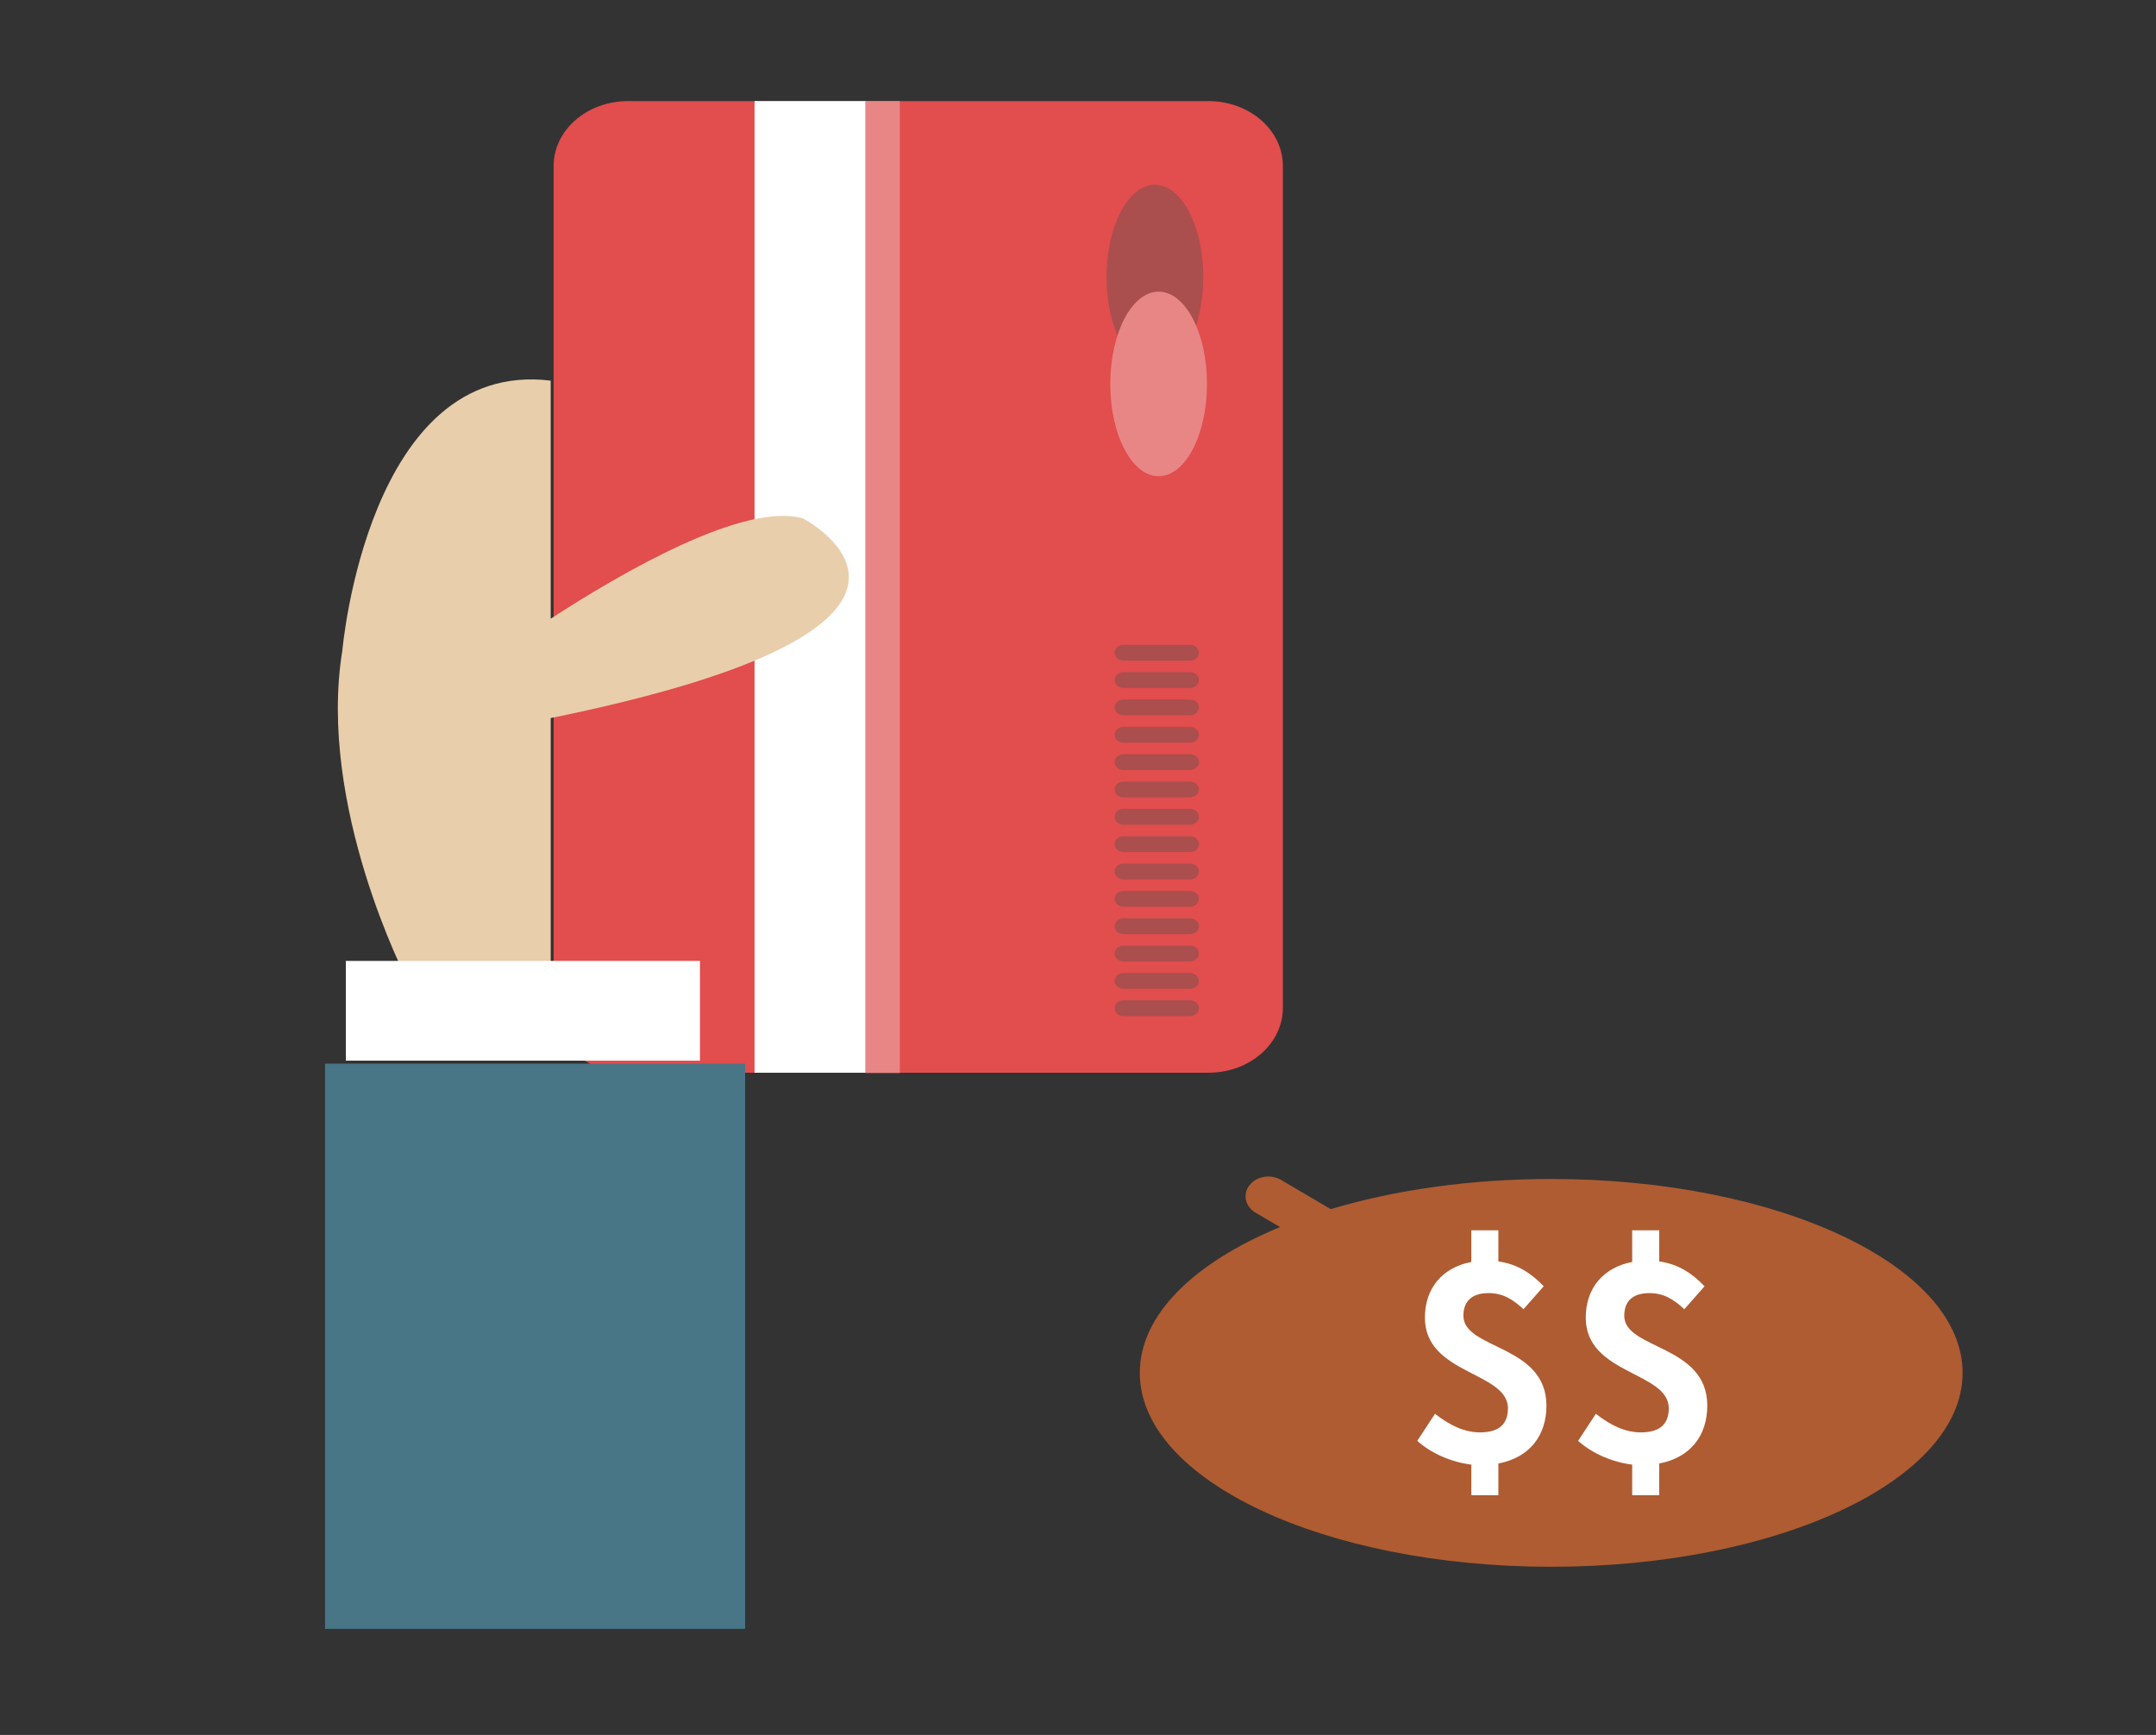 <?xml version="1.0" encoding="iso-8859-1"?>
<!-- Generator: Adobe Illustrator 16.0.0, SVG Export Plug-In . SVG Version: 6.00 Build 0)  -->
<!DOCTYPE svg PUBLIC "-//W3C//DTD SVG 1.1//EN" "http://www.w3.org/Graphics/SVG/1.1/DTD/svg11.dtd">
<svg version="1.1" id="&#x5716;&#x5C64;_1" xmlns="http://www.w3.org/2000/svg" xmlns:xlink="http://www.w3.org/1999/xlink" x="0px"
	 y="0px" width="315px" height="253.5px" viewBox="0 0 315 253.5" style="enable-background:new 0 0 315 253.5;"
	 xml:space="preserve">
<rect x="0" y="0" width="315" height="253.5" fill="#333333" stroke="none"/>
<g>
	<g>
		<g>
			<path style="fill:#E24D4D;" d="M187.432,147.279c0,5.227-4.867,9.463-10.869,9.463H91.759c-6.004,0-10.87-4.236-10.87-9.463
				V24.238c0-5.229,4.866-9.464,10.87-9.464h84.804c6.002,0,10.869,4.237,10.869,9.464V147.279z"/>
			<rect x="110.242" y="14.774" style="fill:#FFFFFF;" width="16.308" height="141.967"/>
			<g>
				<ellipse style="fill:#AA4E4E;" cx="168.738" cy="40.485" rx="7.063" ry="13.485"/>
				<ellipse style="fill:#E88686;" cx="169.281" cy="56.1" rx="7.064" ry="13.485"/>
			</g>
			<rect x="126.423" y="14.774" style="fill:#E88686;" width="5.046" height="142.008"/>
			<g>
				<path style="fill:#AA4E4E;" d="M175.168,147.318c0,0.64-0.594,1.156-1.327,1.156h-9.663c-0.732,0-1.328-0.518-1.328-1.156l0,0
					c0-0.64,0.596-1.156,1.328-1.156h9.663C174.574,146.162,175.168,146.68,175.168,147.318L175.168,147.318z"/>
				<path style="fill:#AA4E4E;" d="M175.168,143.323c0,0.638-0.594,1.157-1.327,1.157h-9.663c-0.732,0-1.328-0.521-1.328-1.157l0,0
					c0-0.64,0.596-1.156,1.328-1.156h9.663C174.574,142.167,175.168,142.684,175.168,143.323L175.168,143.323z"/>
				<path style="fill:#AA4E4E;" d="M175.168,139.327c0,0.639-0.594,1.157-1.327,1.157h-9.663c-0.732,0-1.328-0.52-1.328-1.157l0,0
					c0-0.64,0.596-1.156,1.328-1.156h9.663C174.574,138.171,175.168,138.688,175.168,139.327L175.168,139.327z"/>
				<path style="fill:#AA4E4E;" d="M175.168,135.332c0,0.638-0.594,1.156-1.327,1.156h-9.663c-0.732,0-1.328-0.52-1.328-1.156l0,0
					c0-0.639,0.596-1.157,1.328-1.157h9.663C174.574,134.174,175.168,134.693,175.168,135.332L175.168,135.332z"/>
				<path style="fill:#AA4E4E;" d="M175.168,131.335c0,0.638-0.594,1.156-1.327,1.156h-9.663c-0.732,0-1.328-0.519-1.328-1.156l0,0
					c0-0.639,0.596-1.156,1.328-1.156h9.663C174.574,130.18,175.168,130.697,175.168,131.335L175.168,131.335z"/>
				<path style="fill:#AA4E4E;" d="M175.168,127.339c0,0.64-0.594,1.157-1.327,1.157h-9.663c-0.732,0-1.328-0.518-1.328-1.157l0,0
					c0-0.638,0.596-1.157,1.328-1.157h9.663C174.574,126.183,175.168,126.701,175.168,127.339L175.168,127.339z"/>
				<path style="fill:#AA4E4E;" d="M175.168,123.344c0,0.64-0.594,1.156-1.327,1.156h-9.663c-0.732,0-1.328-0.517-1.328-1.156l0,0
					c0-0.639,0.596-1.156,1.328-1.156h9.663C174.574,122.188,175.168,122.705,175.168,123.344L175.168,123.344z"/>
				<path style="fill:#AA4E4E;" d="M175.168,119.348c0,0.639-0.594,1.157-1.327,1.157h-9.663c-0.732,0-1.328-0.518-1.328-1.157l0,0
					c0-0.639,0.596-1.156,1.328-1.156h9.663C174.574,118.191,175.168,118.709,175.168,119.348L175.168,119.348z"/>
				<path style="fill:#AA4E4E;" d="M175.168,115.353c0,0.639-0.594,1.156-1.327,1.156h-9.663c-0.732,0-1.328-0.518-1.328-1.156l0,0
					c0-0.639,0.596-1.156,1.328-1.156h9.663C174.574,114.197,175.168,114.714,175.168,115.353L175.168,115.353z"/>
				<path style="fill:#AA4E4E;" d="M175.168,111.356c0,0.639-0.594,1.158-1.327,1.158h-9.663c-0.732,0-1.328-0.519-1.328-1.158l0,0
					c0-0.638,0.596-1.157,1.328-1.157h9.663C174.574,110.199,175.168,110.718,175.168,111.356L175.168,111.356z"/>
				<path style="fill:#AA4E4E;" d="M175.168,107.359c0,0.64-0.594,1.158-1.327,1.158h-9.663c-0.732,0-1.328-0.518-1.328-1.158l0,0
					c0-0.638,0.596-1.156,1.328-1.156h9.663C174.574,106.203,175.168,106.722,175.168,107.359L175.168,107.359z"/>
				<path style="fill:#AA4E4E;" d="M175.168,103.364c0,0.639-0.594,1.158-1.327,1.158h-9.663c-0.732,0-1.328-0.519-1.328-1.158l0,0
					c0-0.638,0.596-1.157,1.328-1.157h9.663C174.574,102.208,175.168,102.727,175.168,103.364L175.168,103.364z"/>
				<path style="fill:#AA4E4E;" d="M175.168,99.369c0,0.639-0.594,1.156-1.327,1.156h-9.663c-0.732,0-1.328-0.518-1.328-1.156l0,0
					c0-0.639,0.596-1.157,1.328-1.157h9.663C174.574,98.212,175.168,98.73,175.168,99.369L175.168,99.369z"/>
				<path style="fill:#AA4E4E;" d="M175.168,95.372c0,0.64-0.594,1.157-1.327,1.157h-9.663c-0.732,0-1.328-0.52-1.328-1.157l0,0
					c0-0.638,0.596-1.156,1.328-1.156h9.663C174.574,94.216,175.168,94.734,175.168,95.372L175.168,95.372z"/>
			</g>
		</g>
		<g>
			<path style="fill:#E9CEAC;" d="M117.33,75.757c-8.554-2.487-26.442,7.868-36.872,14.646V55.617
				c-26.717-3.256-30.437,39.405-30.437,39.405c-3.721,22.788,9.47,48.18,9.47,48.18h20.967v-38.28
				C147.271,91.3,117.33,75.757,117.33,75.757z"/>
			<g>
				<rect x="50.529" y="140.405" style="fill:#FFFFFF;" width="51.74" height="14.573"/>
				<g>
					<rect x="47.485" y="155.419" style="fill:#487687;" width="61.379" height="82.581"/>
				</g>
			</g>
		</g>
	</g>
	<g>
		<path style="fill:#AF5C32;" d="M226.636,228.93c-33.196,0-60.106-12.685-60.106-28.332c0-8.492,7.932-16.108,20.486-21.303
			l-3.567-2.097c-1.521-0.895-1.921-2.69-0.896-4.015c1.026-1.322,3.091-1.672,4.61-0.778l7.266,4.271
			c9.309-2.792,20.356-4.408,32.208-4.408c33.195,0,60.105,12.686,60.105,28.332S259.831,228.93,226.636,228.93z"/>
	</g>
</g>
<g>
	<path style="fill:#FFFFFF;" d="M222.589,191.298c-1.637-1.516-3.073-2.354-5.107-2.354c-2.354,0-3.672,1.117-3.672,3.312
		c0,4.948,12.131,4.189,12.131,13.128c0,4.349-2.435,7.581-7.023,8.459v4.629h-3.95v-4.47c-2.713-0.319-5.785-1.556-7.9-3.471
		l2.594-3.951c2.194,1.716,4.31,2.714,6.584,2.714c2.793,0,4.07-1.237,4.07-3.512c0-5.387-12.131-4.907-12.131-13.247
		c0-4.35,2.594-7.342,6.783-8.14v-4.629h3.95v4.549c2.873,0.399,4.908,1.835,6.624,3.631L222.589,191.298z"/>
	<path style="fill:#FFFFFF;" d="M246.089,191.298c-1.637-1.516-3.073-2.354-5.107-2.354c-2.354,0-3.672,1.117-3.672,3.312
		c0,4.948,12.131,4.189,12.131,13.128c0,4.349-2.435,7.581-7.023,8.459v4.629h-3.95v-4.47c-2.713-0.319-5.785-1.556-7.9-3.471
		l2.594-3.951c2.194,1.716,4.31,2.714,6.584,2.714c2.793,0,4.07-1.237,4.07-3.512c0-5.387-12.131-4.907-12.131-13.247
		c0-4.35,2.594-7.342,6.783-8.14v-4.629h3.95v4.549c2.873,0.399,4.908,1.835,6.624,3.631L246.089,191.298z"/>
</g>
</svg>
